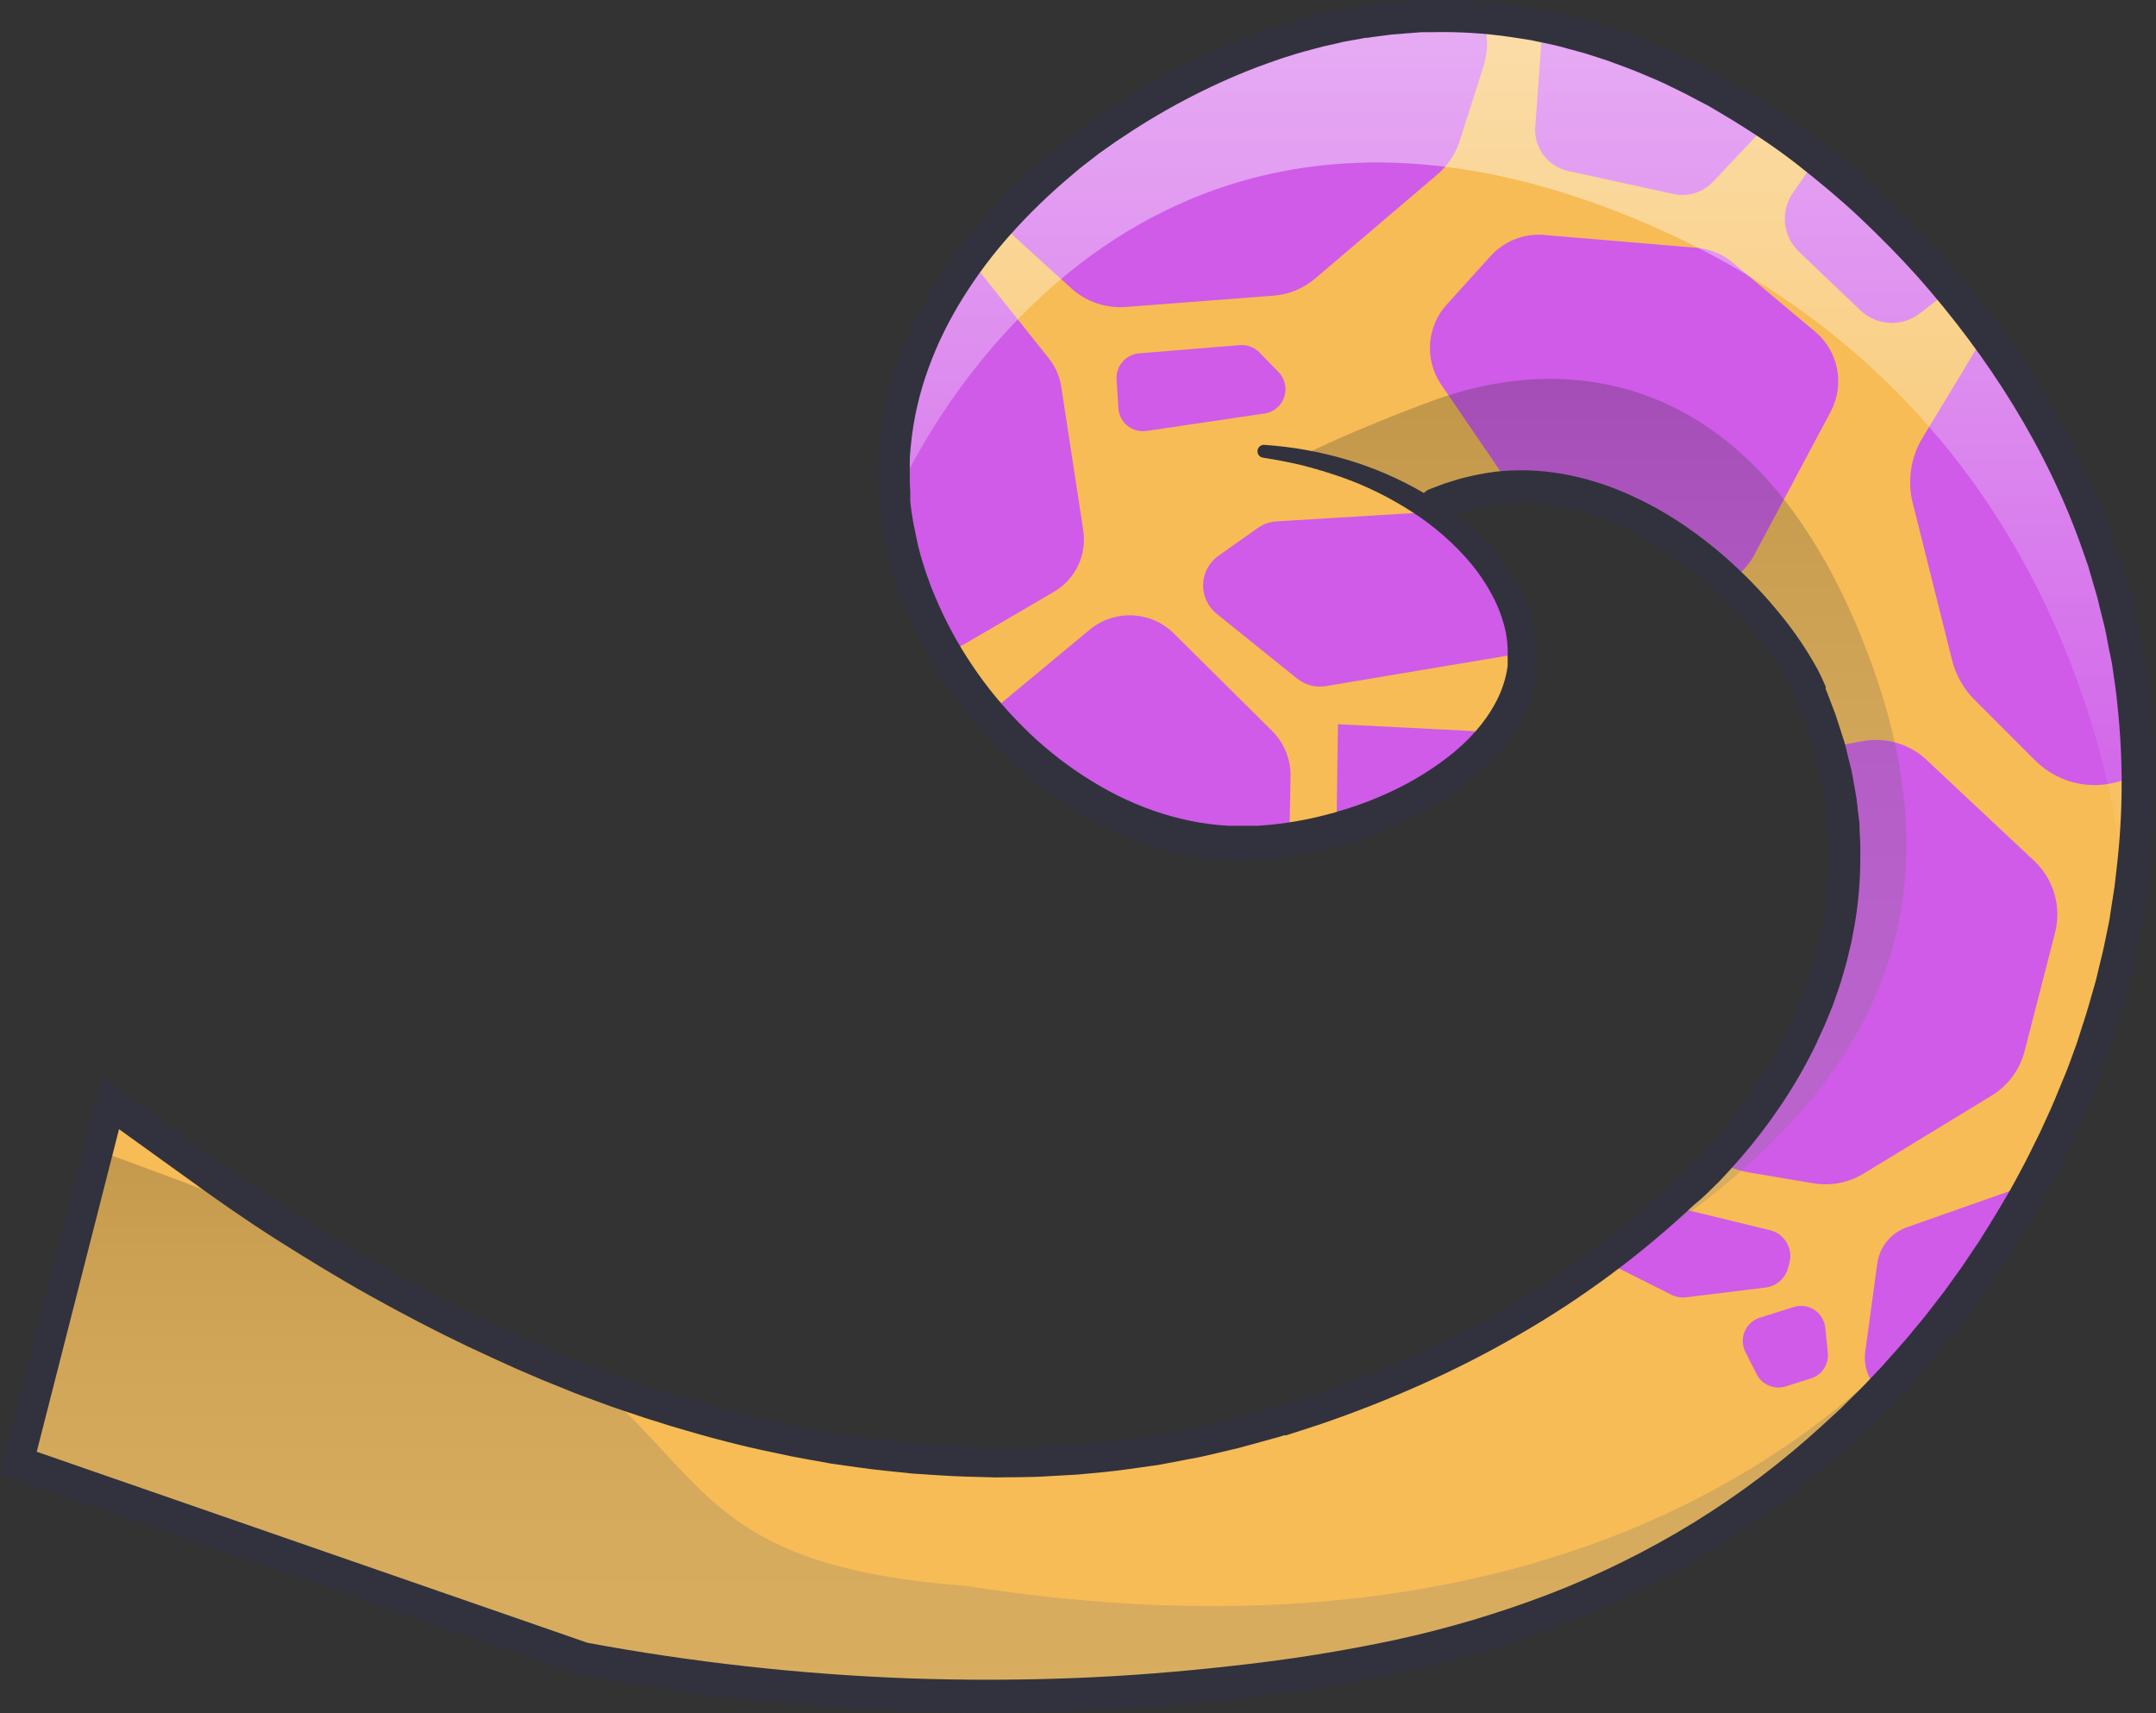 <svg width="1187" height="943" viewBox="0 0 1187 943" fill="none" xmlns="http://www.w3.org/2000/svg">
<rect x="0" y="0" width="1187" height="943" fill="#333333" stroke="none"/>
<mask id="mask0" mask-type="alpha" maskUnits="userSpaceOnUse" x="9" y="8" width="1168" height="926">
<path fill-rule="evenodd" clip-rule="evenodd" d="M790.078 277.973C885.436 237.081 976.986 334.235 996.876 381.895C1064.59 544.193 927.191 656.716 927.191 656.716C875.562 705.786 802.35 752.177 705.299 781.929C458.016 857.79 226.814 727.783 109.732 642.333L60.783 607.222L9.859 804.772L321.044 912.642C427.487 932.657 536.148 938.207 644.078 929.139C782.46 917.295 907.724 888.107 1019.3 781.647C1151.34 655.87 1229.35 443.937 1136.1 254.848C1073.33 127.52 921.689 -15.178 750.157 12.459C624.611 32.764 480.868 145.569 492.435 275.435C500.617 365.679 583.562 461.704 680.19 464.242C748.323 465.934 838.321 421.658 838.321 360.744C838.18 312.097 780.768 257.668 695.989 248.785" fill="white"/>
</mask>
<g mask="url(#mask0)">
<path d="M-76.189 -199.191H1248.39V940.716H-76.189V-199.191Z" fill="#F7BC56"/>
<path fill-rule="evenodd" clip-rule="evenodd" d="M558.594 130.34L589.769 158.682C597.937 166.105 608.808 169.829 619.815 168.975L701.067 162.771C709.54 162.139 717.592 158.831 724.06 153.324L791.488 95.934C797.163 91.075 801.365 84.725 803.62 77.603L816.739 36.571C827.036 4.28 795.156 -25.331 763.699 -12.922L570.866 63.362C557.95 68.419 548.57 79.795 546.071 93.435C543.572 107.074 548.309 121.035 558.594 130.34ZM577.604 327.308C558.105 338.75 529.4 355.594 506.965 368.217C498.554 372.964 488.496 373.826 479.4 370.578C470.304 367.331 463.067 360.295 459.568 351.296L421.763 252.874C417.539 241.907 419.416 229.526 426.7 220.302L484.959 146.697C491.254 138.763 500.821 134.126 510.951 134.099C521.081 134.071 530.673 138.656 537.011 146.556L577.355 197.177C580.984 201.703 583.367 207.098 584.267 212.828L596.398 291.933C598.469 305.366 592.158 318.708 580.458 325.633L577.604 327.308ZM599.925 346.643L550.835 387.394C541.731 394.897 537.085 406.524 538.513 418.232C539.941 429.94 547.247 440.111 557.888 445.206L660.159 495.264C670.748 500.406 683.228 499.806 693.276 493.672C703.323 487.538 709.555 476.713 709.813 464.947L710.518 427.581C710.729 418.133 707.058 409.011 700.362 402.341L646.335 348.758C633.717 336.215 613.633 335.299 599.925 346.643ZM692.462 290.664L670.88 305.892C665.727 309.517 662.58 315.354 662.386 321.65C662.192 327.946 664.972 333.966 669.892 337.901L714.186 373.575C718.668 377.158 724.472 378.647 730.126 377.665L834.371 360.18C841.11 359.056 846.811 354.577 849.496 348.297C852.18 342.017 851.477 334.803 847.631 329.158L820.829 289.677C816.862 283.833 810.108 280.511 803.055 280.934L703.042 286.998C699.238 287.189 695.568 288.461 692.462 290.664ZM736.615 398.674L876.267 405.725L805.736 494.559L735.204 501.609L736.615 398.674ZM793.463 211.7L849.183 293.343C853.892 300.258 860.882 305.298 868.932 307.584L924.652 323.095C940.82 327.641 957.972 320.301 965.842 305.469L1007.88 226.647C1015.81 211.753 1012.22 193.338 999.274 182.512L953.993 144.581C948.362 139.876 941.416 137.02 934.103 136.403L850.17 129.353C839.077 128.399 828.173 132.675 820.688 140.915L796.567 167.565C785.429 179.782 784.144 198.046 793.463 211.7ZM848.76 21.342L845.233 69.848C844.4 81.29 852.085 91.613 863.289 94.101L921.266 106.792C929.169 108.533 937.406 106.019 942.99 100.165L979.102 61.952C984.692 55.987 986.717 47.516 984.429 39.67C982.141 31.823 975.879 25.767 967.958 23.739L877.537 0.755C870.925 -0.929 863.907 0.389 858.358 4.359C852.81 8.328 849.297 14.543 848.76 21.342ZM703.888 204.791L693.309 193.934C690.493 191.101 686.569 189.656 682.588 189.985L627.15 194.498C619.777 195.098 614.25 201.502 614.737 208.88L615.724 224.673C615.959 228.459 617.772 231.972 620.722 234.358C623.672 236.744 627.488 237.783 631.241 237.222L696.13 227.634C701.17 226.904 705.375 223.41 707.012 218.589C708.649 213.769 707.442 208.437 703.888 204.791ZM1064.4 231.188L1064.4 231.189C1062.3 234.66 1060.32 237.919 1058.52 240.889C1051.98 251.616 1050 264.51 1053.02 276.704L1074.74 363.423C1076.82 371.698 1081.11 379.252 1087.16 385.279L1120.16 418.274C1150.07 448.168 1201.13 426.594 1200.57 384.292L1198.31 214.943C1198.09 197.814 1188.59 182.154 1173.49 174.052L1156.56 165.027C1134.36 153.095 1106.7 160.738 1093.79 182.371C1084.23 198.525 1073.2 216.697 1064.4 231.188ZM987.142 106.087L994.901 94.947C998.878 89.264 1005.03 85.48 1011.9 84.492C1018.76 83.504 1025.73 85.4 1031.15 89.73L1071.5 122.161C1077.47 126.965 1080.93 134.235 1080.87 141.9C1080.82 149.565 1077.26 156.785 1071.22 161.502L1056.97 172.501C1047.14 180.111 1033.23 179.391 1024.24 170.809L990.387 138.518C981.475 129.975 980.1 116.224 987.142 106.087ZM990.669 414.608L1025.37 407.981C1038.1 405.576 1051.2 409.402 1060.64 418.274L1119.88 473.831C1130.64 483.905 1135.07 499.028 1131.45 513.312L1114.66 578.598C1112.04 588.839 1105.5 597.645 1096.47 603.133L1026.08 645.999C1017.76 651.069 1007.89 652.971 998.286 651.357L962.315 645.294C951.578 643.478 942.025 637.415 935.814 628.474C929.602 619.532 927.257 608.466 929.307 597.775L958.507 446.758C961.623 430.465 974.37 417.723 990.669 414.608ZM1049.77 675.61L1107.05 655.447C1116.27 652.155 1126.57 654.627 1133.29 661.746C1140.02 668.864 1141.9 679.284 1138.08 688.301L1104.22 768.533C1099.03 780.785 1085.05 786.711 1072.63 781.929L1042.58 770.367C1031.87 766.279 1025.38 755.356 1026.92 743.998L1033.55 695.492C1034.82 686.355 1041.07 678.686 1049.77 675.61ZM909.417 661.369L974.447 677.161C978.289 678.091 981.593 680.53 983.611 683.928C985.63 687.326 986.191 691.393 985.168 695.21L984.462 697.889C982.944 703.711 978.023 708.016 972.049 708.747L928.46 714.105C925.608 714.46 922.714 713.97 920.138 712.695L890.373 697.748C886.1 695.629 883.125 691.566 882.395 686.854C881.666 682.143 883.273 677.37 886.706 674.059L895.734 665.317C899.307 661.728 904.48 660.235 909.417 661.369ZM968.804 725.386L987.566 719.463C991.43 718.253 995.635 718.855 999.005 721.101C1002.37 723.346 1004.55 726.995 1004.92 731.026L1006.33 744.703C1006.95 751.014 1003.07 756.899 997.017 758.804L983.052 763.175C976.798 765.115 970.057 762.253 967.112 756.407L960.905 744.139C959.153 740.641 959.019 736.551 960.538 732.946C962.057 729.34 965.077 726.578 968.804 725.386Z" fill="#CF5BE8"/>
</g>
<mask id="mask1" mask-type="alpha" maskUnits="userSpaceOnUse" x="9" y="8" width="1168" height="926">
<path fill-rule="evenodd" clip-rule="evenodd" d="M790.078 277.973C885.436 237.081 976.986 334.235 996.876 381.895C1064.59 544.193 927.191 656.716 927.191 656.716C875.562 705.786 802.35 752.177 705.299 781.929C458.016 857.79 226.814 727.783 109.732 642.333L60.783 607.222L9.859 804.772L321.044 912.642C427.487 932.657 536.148 938.207 644.078 929.139C782.46 917.295 907.724 888.107 1019.3 781.647C1151.34 655.87 1229.35 443.937 1136.1 254.848C1073.33 127.52 921.689 -15.178 750.157 12.459C624.611 32.764 480.868 145.569 492.435 275.435C500.617 365.679 583.562 461.704 680.19 464.242C748.323 465.934 838.321 421.658 838.321 360.744C838.18 312.097 780.768 257.668 695.989 248.785" fill="white"/>
</mask>
<g mask="url(#mask1)">
<g style="mix-blend-mode:multiply" opacity="0.25">
<path d="M250.936 712.554C401.873 785.877 351.937 859.2 531.933 873.019C825.767 918.987 996.735 813.937 1083.21 702.402L1224.55 639.795L1089.13 1005L-78.869 992.169L-2.695 613.004C-2.695 613.004 170.107 673.213 250.936 712.554Z" fill="url(#paint0_linear)"/>
</g>
<g style="mix-blend-mode:overlay" opacity="0.5">
<path d="M492.435 275.435C492.435 275.435 601.195 9.075 883.32 113.842C1165.45 218.61 1170.67 502.596 1170.67 502.596L1360.11 130.763L1030.03 -168.875L544.77 -193.41L392.422 -18.704L492.435 275.435Z" fill="url(#paint1_linear)"/>
</g>
<g style="mix-blend-mode:multiply" opacity="0.25">
<path d="M792.194 219.315C804.043 216.072 946.093 158.118 1024.24 349.322C1105.35 547.577 987.143 665.74 740.565 770.085L876.126 322.531C876.126 322.531 847.773 306.739 790.078 277.973C732.383 249.208 715.738 251.323 715.738 251.323C715.738 251.323 744.656 236.659 792.194 219.315Z" fill="url(#paint2_linear)"/>
</g>
</g>
<path d="M787.015 269.306L795.198 266.202L797.456 265.496L799.713 264.791L804.369 263.379L809.025 262.251L813.54 261.263L818.196 260.416L822.852 259.711C835.258 258.303 847.802 258.683 860.101 260.84C872.243 263 884.084 266.6 895.374 271.564C906.53 276.435 917.206 282.34 927.261 289.202C937.224 296.003 946.658 303.55 955.479 311.779C964.322 319.981 972.573 328.799 980.171 338.166C987.909 347.577 994.758 357.686 1000.63 368.362L1002.75 372.596L1004.72 376.97L1005.14 378.099V379.369L1005.99 381.344L1007.54 385.436L1010.65 393.62L1013.47 402.369L1014.88 406.743C1015.3 408.154 1015.87 409.707 1016.15 411.118L1018.27 419.866L1019.39 424.24L1020.24 428.756L1021.79 437.646C1022.36 440.609 1022.5 443.572 1022.92 446.676L1023.49 451.192L1023.77 453.449V455.707L1024.19 464.738V473.769C1024.12 485.879 1023.03 497.962 1020.95 509.892L1019.25 518.782C1018.55 521.745 1017.84 524.708 1017.14 527.53C1016.43 530.352 1016.43 530.493 1016.01 531.904L1014.74 536.279L1013.47 540.653L1012.76 542.77L1012.06 544.886L1009.09 553.353L1005.71 561.678C1004.58 564.5 1003.31 567.181 1002.04 569.862L1000.21 573.954L998.23 578.046C992.852 588.782 986.771 599.153 980.029 609.089C973.313 619.017 966.01 628.535 958.16 637.593C954.209 642.108 950.259 646.483 946.026 650.857L939.536 657.207L936.15 660.311L932.481 663.415L932.905 662.992C903.47 690.69 870.89 714.843 835.833 734.956C818.409 745.021 800.465 754.159 782.076 762.331C763.734 770.515 745.016 777.852 725.922 784.343L711.53 789L708.003 790.129H706.874L706.028 790.411L704.193 790.975L696.998 792.951L682.606 796.902L667.791 800.429L660.314 802.123L652.836 803.534L638.021 806.356L623.065 808.472L615.587 809.46L608.109 810.307L593.012 811.718L577.915 812.565C567.898 813.27 557.739 813.129 547.722 813.27L532.625 812.847L525.006 812.565L517.528 812.141L502.431 811.153L487.475 809.601L479.997 808.755L472.519 807.767L457.563 805.65C447.687 803.816 437.669 802.264 427.934 800.006C408.181 796.055 388.851 790.834 369.522 785.049L355.13 780.533L340.88 775.736C336.083 774.184 331.427 772.349 326.771 770.656C322.114 768.963 317.317 767.269 312.661 765.294L298.693 759.65L284.866 753.723L271.18 747.515L257.494 741.165C239.434 732.557 221.657 723.244 204.161 713.508C186.666 703.772 169.593 693.33 152.662 682.606C135.731 671.882 119.364 660.452 103.28 648.74L55.026 614.028L68.712 609.089L18.201 807.061L12.557 796.478L323.808 904.425L322.538 904.142C381.374 915.081 440.934 921.684 500.738 923.897C530.649 924.932 560.561 924.885 590.473 923.756C620.384 922.627 650.155 920.229 679.925 916.842C709.538 913.623 738.97 908.914 768.108 902.731C797.121 896.452 825.611 887.961 853.328 877.332C880.949 866.654 907.538 853.476 932.763 837.964C957.965 822.414 981.633 804.507 1003.45 784.484L1011.63 777.006L1012.62 776.018L1013.19 775.595L1013.61 775.171L1015.58 773.196L1019.54 769.245C1025.04 764.024 1029.98 758.662 1035.06 753.3L1036.89 751.324L1038.72 749.208L1042.39 745.116C1044.79 742.294 1047.33 739.613 1049.73 736.791C1054.39 731.005 1059.32 725.502 1063.7 719.576L1070.47 710.827L1076.96 701.796L1080.21 697.281L1083.31 692.624L1089.52 683.452C1097.42 670.894 1105.18 658.336 1112.09 645.213C1115.62 638.722 1118.86 632.09 1122.11 625.458C1123.8 622.212 1125.21 618.685 1126.77 615.439C1128.32 612.194 1129.87 608.666 1131.28 605.28L1135.51 594.979L1137.63 589.899L1139.61 584.678L1143.41 574.236L1146.8 563.653C1149.2 556.598 1151.03 549.543 1153.15 542.346C1153.71 540.512 1154.14 538.819 1154.56 536.984L1155.83 531.622C1156.68 528.095 1157.67 524.426 1158.37 520.898L1160.63 510.033C1160.91 508.199 1161.47 506.364 1161.62 504.53L1162.46 499.027L1164.16 488.162L1165.43 477.155C1168.83 447.864 1168.97 418.286 1165.85 388.964L1165.28 383.461C1165.14 381.626 1164.72 379.792 1164.58 377.958L1163.03 367.092L1162.6 364.411L1162.04 361.73L1160.91 356.368C1160.2 352.7 1159.64 349.172 1158.79 345.503L1156.11 334.779L1154.84 329.417L1153.29 324.055L1150.19 313.472C1149.76 311.638 1149.06 309.944 1148.49 308.251L1146.66 303.03C1127.33 247.434 1094.88 196.495 1055.66 152.188C1045.78 141.182 1035.34 130.599 1024.61 120.439C1013.89 110.279 1002.46 100.825 990.894 91.653C979.324 82.481 967.049 74.297 954.492 66.536L945.038 60.892L940.241 58.07L935.303 55.53C932.058 53.837 928.813 52.002 925.568 50.45L915.691 45.653L910.612 43.395L905.533 41.278L900.453 39.162L895.374 37.186L885.074 33.377L874.633 29.99C871.106 28.861 867.579 28.014 864.051 27.027C860.524 26.039 856.997 25.051 853.469 24.346L842.746 22.088L831.882 20.395C817.451 18.277 802.867 17.38 788.285 17.714H782.782L777.279 18.137L766.415 18.984L755.551 20.395L752.87 20.818H751.742L750.331 21.1L744.828 22.088L739.325 23.076L734.105 24.346L728.885 25.474L723.523 26.886C719.996 27.873 716.468 28.72 712.941 29.849C709.414 30.978 705.886 31.965 702.5 33.235C688.6 37.986 675.026 43.643 661.866 50.168C648.657 56.651 635.843 63.907 623.488 71.898L614.317 77.966L605.287 84.316L596.54 91.089C593.577 93.347 590.896 95.745 588.074 98.144C576.891 107.611 566.378 117.842 556.61 128.764C546.866 139.596 538.085 151.258 530.367 163.617C514.988 188.17 504.406 215.686 501.584 244.189C501.302 247.717 500.738 251.244 500.879 254.913V265.637L501.161 270.999V276.22L501.867 281.864C502.149 283.699 502.431 285.392 502.713 287.085C502.995 288.779 504.124 294 504.829 297.527C505.535 301.055 505.676 301.055 506.099 302.748C506.523 304.441 506.946 306.276 507.51 307.969C508.075 309.662 509.627 314.883 510.896 318.27L512.731 323.35L514.847 328.429C520.433 341.781 527.333 354.543 535.447 366.528C543.548 378.554 552.81 389.755 563.101 399.97C568.18 405.191 573.542 409.848 579.185 414.504C584.793 419.038 590.633 423.277 596.681 427.204C602.69 431.113 608.907 434.693 615.305 437.928C621.713 441.104 628.31 443.884 635.058 446.253C641.749 448.572 648.583 450.458 655.516 451.897C662.451 453.292 669.477 454.188 676.539 454.578H692.483L697.844 454.155C704.998 453.514 712.11 452.477 719.149 451.051C726.199 449.632 733.17 447.842 740.031 445.689C746.938 443.578 753.721 441.081 760.348 438.21C773.543 432.625 785.967 425.369 797.315 416.621C808.461 408.013 818.055 397.43 824.122 385.436C827.117 379.55 829.12 373.209 830.048 366.669V356.651C830.026 356.225 829.978 355.801 829.907 355.381V354.252C829.766 353.405 829.766 352.7 829.625 351.853C829.484 351.006 829.201 348.608 828.778 346.914C827.238 340.227 824.819 333.774 821.582 327.724C818.298 321.5 814.373 315.636 809.872 310.227C800.582 299.208 789.691 289.647 777.562 281.864C765.287 273.91 752.122 267.422 738.338 262.533C731.377 260.087 724.323 257.97 717.174 256.183C709.978 254.49 702.782 253.079 695.446 251.95C693.498 251.716 692.108 249.947 692.342 247.999C692.575 246.051 694.344 244.661 696.292 244.895C726.768 247.011 757.244 255.619 784.193 271.564C797.85 279.467 810.181 289.466 820.736 301.196C826.103 307.178 830.832 313.705 834.845 320.669C838.897 327.801 841.981 335.441 844.016 343.387C844.581 345.362 844.863 347.479 845.286 349.454C845.709 351.43 845.85 353.97 846.133 355.945V368.362C845.244 376.791 842.905 385.002 839.219 392.633C835.611 400.099 831.059 407.07 825.674 413.375C820.437 419.512 814.626 425.135 808.32 430.167C795.951 440.084 782.338 448.338 767.826 454.719C753.485 461.164 738.489 466.037 723.1 469.253C715.364 470.862 707.545 472.04 699.678 472.781L693.753 473.204L687.685 473.486H675.834C667.872 473.066 659.95 472.076 652.13 470.523C644.325 468.886 636.641 466.718 629.132 464.032C621.659 461.379 614.355 458.268 607.263 454.719C600.224 451.159 593.394 447.201 586.804 442.866C580.264 438.541 573.954 433.878 567.898 428.897C561.972 423.817 556.046 418.596 550.543 412.952C539.519 401.849 529.596 389.704 520.914 376.688C512.176 363.676 504.756 349.826 498.762 335.344L496.505 329.84L494.53 324.337C493.119 320.669 492.131 316.859 490.861 313.19C489.591 309.521 489.874 309.38 489.309 307.546C488.745 305.711 488.322 303.736 487.898 301.76C487.475 299.785 486.205 294.141 485.641 290.049C485.077 285.956 484.935 285.956 484.653 284.122L483.948 278.478V272.128L483.666 266.202V254.349C483.666 250.398 484.089 246.447 484.512 242.496C486.164 226.777 489.766 211.324 495.235 196.495C500.676 181.754 507.626 167.615 515.976 154.304C524.235 141.095 533.63 128.63 544.053 117.052C554.391 105.523 565.517 94.726 577.351 84.739C580.314 82.34 583.277 79.8 586.24 77.402L595.411 70.346L604.864 63.573L614.458 57.082C627.401 48.678 640.828 41.045 654.67 34.223C668.517 27.37 682.798 21.431 697.421 16.444C701.089 15.033 704.758 14.045 708.426 12.916C712.095 11.787 715.904 10.8 719.572 9.671L725.216 8.118L731.001 6.849L736.786 5.579L742.429 4.591L747.932 3.603L749.343 3.321H751.036L753.858 2.898L765.428 1.345L776.997 0.499L782.782 0.075H788.567C804.092 -0.287 819.62 0.657 834.986 2.898L846.556 4.732L857.984 7.131C861.794 7.836 865.462 8.965 869.272 9.953C873.081 10.941 876.75 11.787 880.418 13.057L891.423 16.585L902.287 20.536L907.649 22.652L913.01 24.91L918.372 27.168L923.592 29.567L934.033 34.505C937.561 36.199 940.806 38.033 944.333 39.867L949.412 42.548L954.351 45.512L964.368 51.297C977.49 59.34 990.047 68.23 1002.32 77.543C1014.6 86.856 1026.17 96.874 1037.31 107.457C1048.46 118.04 1059.18 128.905 1069.34 140.335C1079.5 151.765 1089.24 163.617 1098.41 175.894C1107.58 188.17 1116.18 200.869 1124.23 213.992C1128.18 220.624 1132.13 227.115 1135.8 234.029L1138.62 239.109L1141.16 244.189L1143.7 249.269L1144.4 250.539L1144.83 251.244L1145.11 251.95L1146.38 254.631L1151.17 265.073C1152.02 266.766 1152.87 268.6 1153.57 270.294L1155.69 275.656L1160.06 286.38C1161.47 289.907 1162.6 293.576 1163.87 297.245L1165.85 302.748C1166.55 304.582 1167.12 306.417 1167.68 308.251L1170.93 319.258L1172.62 324.761L1174.03 330.405L1176.71 341.693C1177.56 345.503 1178.26 349.313 1178.97 352.982L1180.1 358.626L1180.66 361.448L1181.09 364.27L1182.78 375.7C1183.06 377.675 1183.34 379.51 1183.63 381.485L1184.19 387.271C1187.46 417.906 1187.32 448.809 1183.77 479.413L1182.36 490.843L1180.52 502.272L1179.68 507.916C1179.39 509.751 1178.97 511.726 1178.55 513.561L1176.29 524.849C1175.58 528.659 1174.46 532.328 1173.61 535.997L1172.2 541.641C1171.77 543.475 1171.35 545.31 1170.79 547.144C1168.67 554.481 1166.69 561.96 1164.3 569.156L1160.77 580.022L1156.82 590.887L1154.84 596.249L1152.73 601.611L1148.35 612.194C1146.8 615.721 1145.25 619.249 1143.7 622.636C1142.14 626.022 1140.59 629.691 1138.9 633.078C1135.51 639.992 1132.27 646.906 1128.46 653.538C1121.4 667.084 1113.36 680.207 1105.18 693.189L1098.83 702.784L1095.58 707.582L1092.2 712.238L1085.43 721.551L1078.37 730.723C1073.71 736.791 1068.78 742.717 1063.98 748.643C1061.58 751.607 1058.9 754.429 1056.36 757.251L1052.55 761.484L1050.58 763.601L1048.6 765.717C1043.24 771.362 1038.02 777.006 1032.66 782.227L1028.71 786.178L1026.73 788.153L1026.17 788.718L1025.6 789.141L1024.47 790.129L1016.01 797.889C993.406 818.647 968.888 837.215 942.781 853.344C916.659 869.411 889.126 883.06 860.524 894.124C831.983 905.098 802.644 913.873 772.764 920.37C742.976 926.731 712.885 931.582 682.606 934.904C652.553 938.29 622.219 940.689 591.884 941.959C561.549 943.229 531.214 943.229 500.879 942.1C440.223 939.855 379.814 933.158 320.139 922.063H319.434L318.869 921.781L7.619 813.834L0 811.153L1.975 803.252L53.051 605.421L56.296 593.003L66.737 600.482L114.991 635.194C130.934 646.906 147.16 657.912 163.667 668.636C180.175 679.36 197.106 689.379 214.179 698.974C231.251 708.569 248.746 717.741 266.383 726.208L279.787 732.416L293.19 738.484L306.735 744.269L320.421 749.772C324.936 751.607 329.592 753.3 334.107 754.993C338.622 756.687 343.278 758.521 347.934 759.932L361.903 764.73L375.871 769.104C394.636 774.748 413.543 779.828 432.731 783.779C442.325 785.895 451.92 787.448 461.514 789.282L476.047 791.399L483.242 792.386L490.579 793.092L505.112 794.644L519.785 795.632L527.122 796.055L534.459 796.337L549.133 796.761C558.868 796.62 568.603 796.761 578.339 796.055L593.012 795.208L607.545 793.797L614.882 793.092L622.077 792.104L636.61 789.988L651.001 787.307L658.197 786.037L665.252 784.343L679.361 781.098L693.611 777.147L700.807 775.171L702.641 774.607L703.488 774.325H704.193L707.721 773.196L721.689 768.681C740.219 762.378 758.42 755.228 776.292 747.232C794.149 739.317 811.575 730.462 828.496 720.704C862.033 700.926 893.143 677.295 921.194 650.292H921.335L921.617 650.01L924.58 647.47L927.684 644.648L933.61 638.722C937.561 634.771 941.37 630.538 945.038 626.304C952.384 617.781 959.215 608.829 965.497 599.494C971.82 590.191 977.524 580.481 982.569 570.426L984.403 566.617L986.096 562.807C987.225 560.267 988.495 557.727 989.483 555.046L992.587 547.285L995.409 539.383L996.114 537.408L996.678 535.432L997.948 531.481L999.218 527.53C999.641 526.26 999.924 524.849 1000.21 523.438C1000.49 522.027 1001.62 518.076 1002.18 515.254L1003.73 507.07C1005.65 496.072 1006.64 484.932 1006.7 473.769V465.302L1006.27 456.977V454.86L1005.99 452.744L1005.57 448.652C1005.29 445.83 1005 443.149 1004.58 440.327L1003.17 432.142L1002.46 428.05L1001.48 423.958L999.5 415.774C999.218 414.363 998.795 413.093 998.372 411.823L997.102 407.872L994.703 399.97L991.599 391.786L990.047 387.694L989.201 385.718V384.731L988.777 383.884L987.084 380.215L985.25 376.688C979.898 367.009 973.663 357.845 966.626 349.313C952.544 331.871 936.005 316.565 917.525 303.877C899.183 291.46 878.584 282.005 857.279 278.337C846.658 276.47 835.825 276.138 825.11 277.349L821.159 277.913L817.209 278.619L813.258 279.466L809.448 280.453L805.78 281.582L803.946 282.147L801.971 282.852L793.787 285.956C789.19 287.827 783.947 285.616 782.076 281.018C780.206 276.42 782.417 271.176 787.015 269.306Z" fill="#31323D"/>
<defs>
<linearGradient id="paint0_linear" x1="1224.62" y1="1004.96" x2="1224.62" y2="612.961" gradientUnits="userSpaceOnUse">
<stop stop-color="#808080"/>
<stop offset="0.27" stop-color="#7D7D7D"/>
<stop offset="0.46" stop-color="#747474"/>
<stop offset="0.64" stop-color="#646464"/>
<stop offset="0.8" stop-color="#4D4D4D"/>
<stop offset="0.95" stop-color="#303030"/>
<stop offset="1" stop-color="#242424"/>
</linearGradient>
<linearGradient id="paint1_linear" x1="1360.04" y1="502.596" x2="1360.04" y2="-193.41" gradientUnits="userSpaceOnUse">
<stop stop-color="white" stop-opacity="0.01"/>
<stop offset="0.72" stop-color="white"/>
</linearGradient>
<linearGradient id="paint2_linear" x1="1049.69" y1="770" x2="1049.69" y2="208.542" gradientUnits="userSpaceOnUse">
<stop stop-color="#808080"/>
<stop offset="0.27" stop-color="#7D7D7D"/>
<stop offset="0.46" stop-color="#747474"/>
<stop offset="0.64" stop-color="#646464"/>
<stop offset="0.8" stop-color="#4D4D4D"/>
<stop offset="0.95" stop-color="#303030"/>
<stop offset="1" stop-color="#242424"/>
</linearGradient>
</defs>
</svg>
